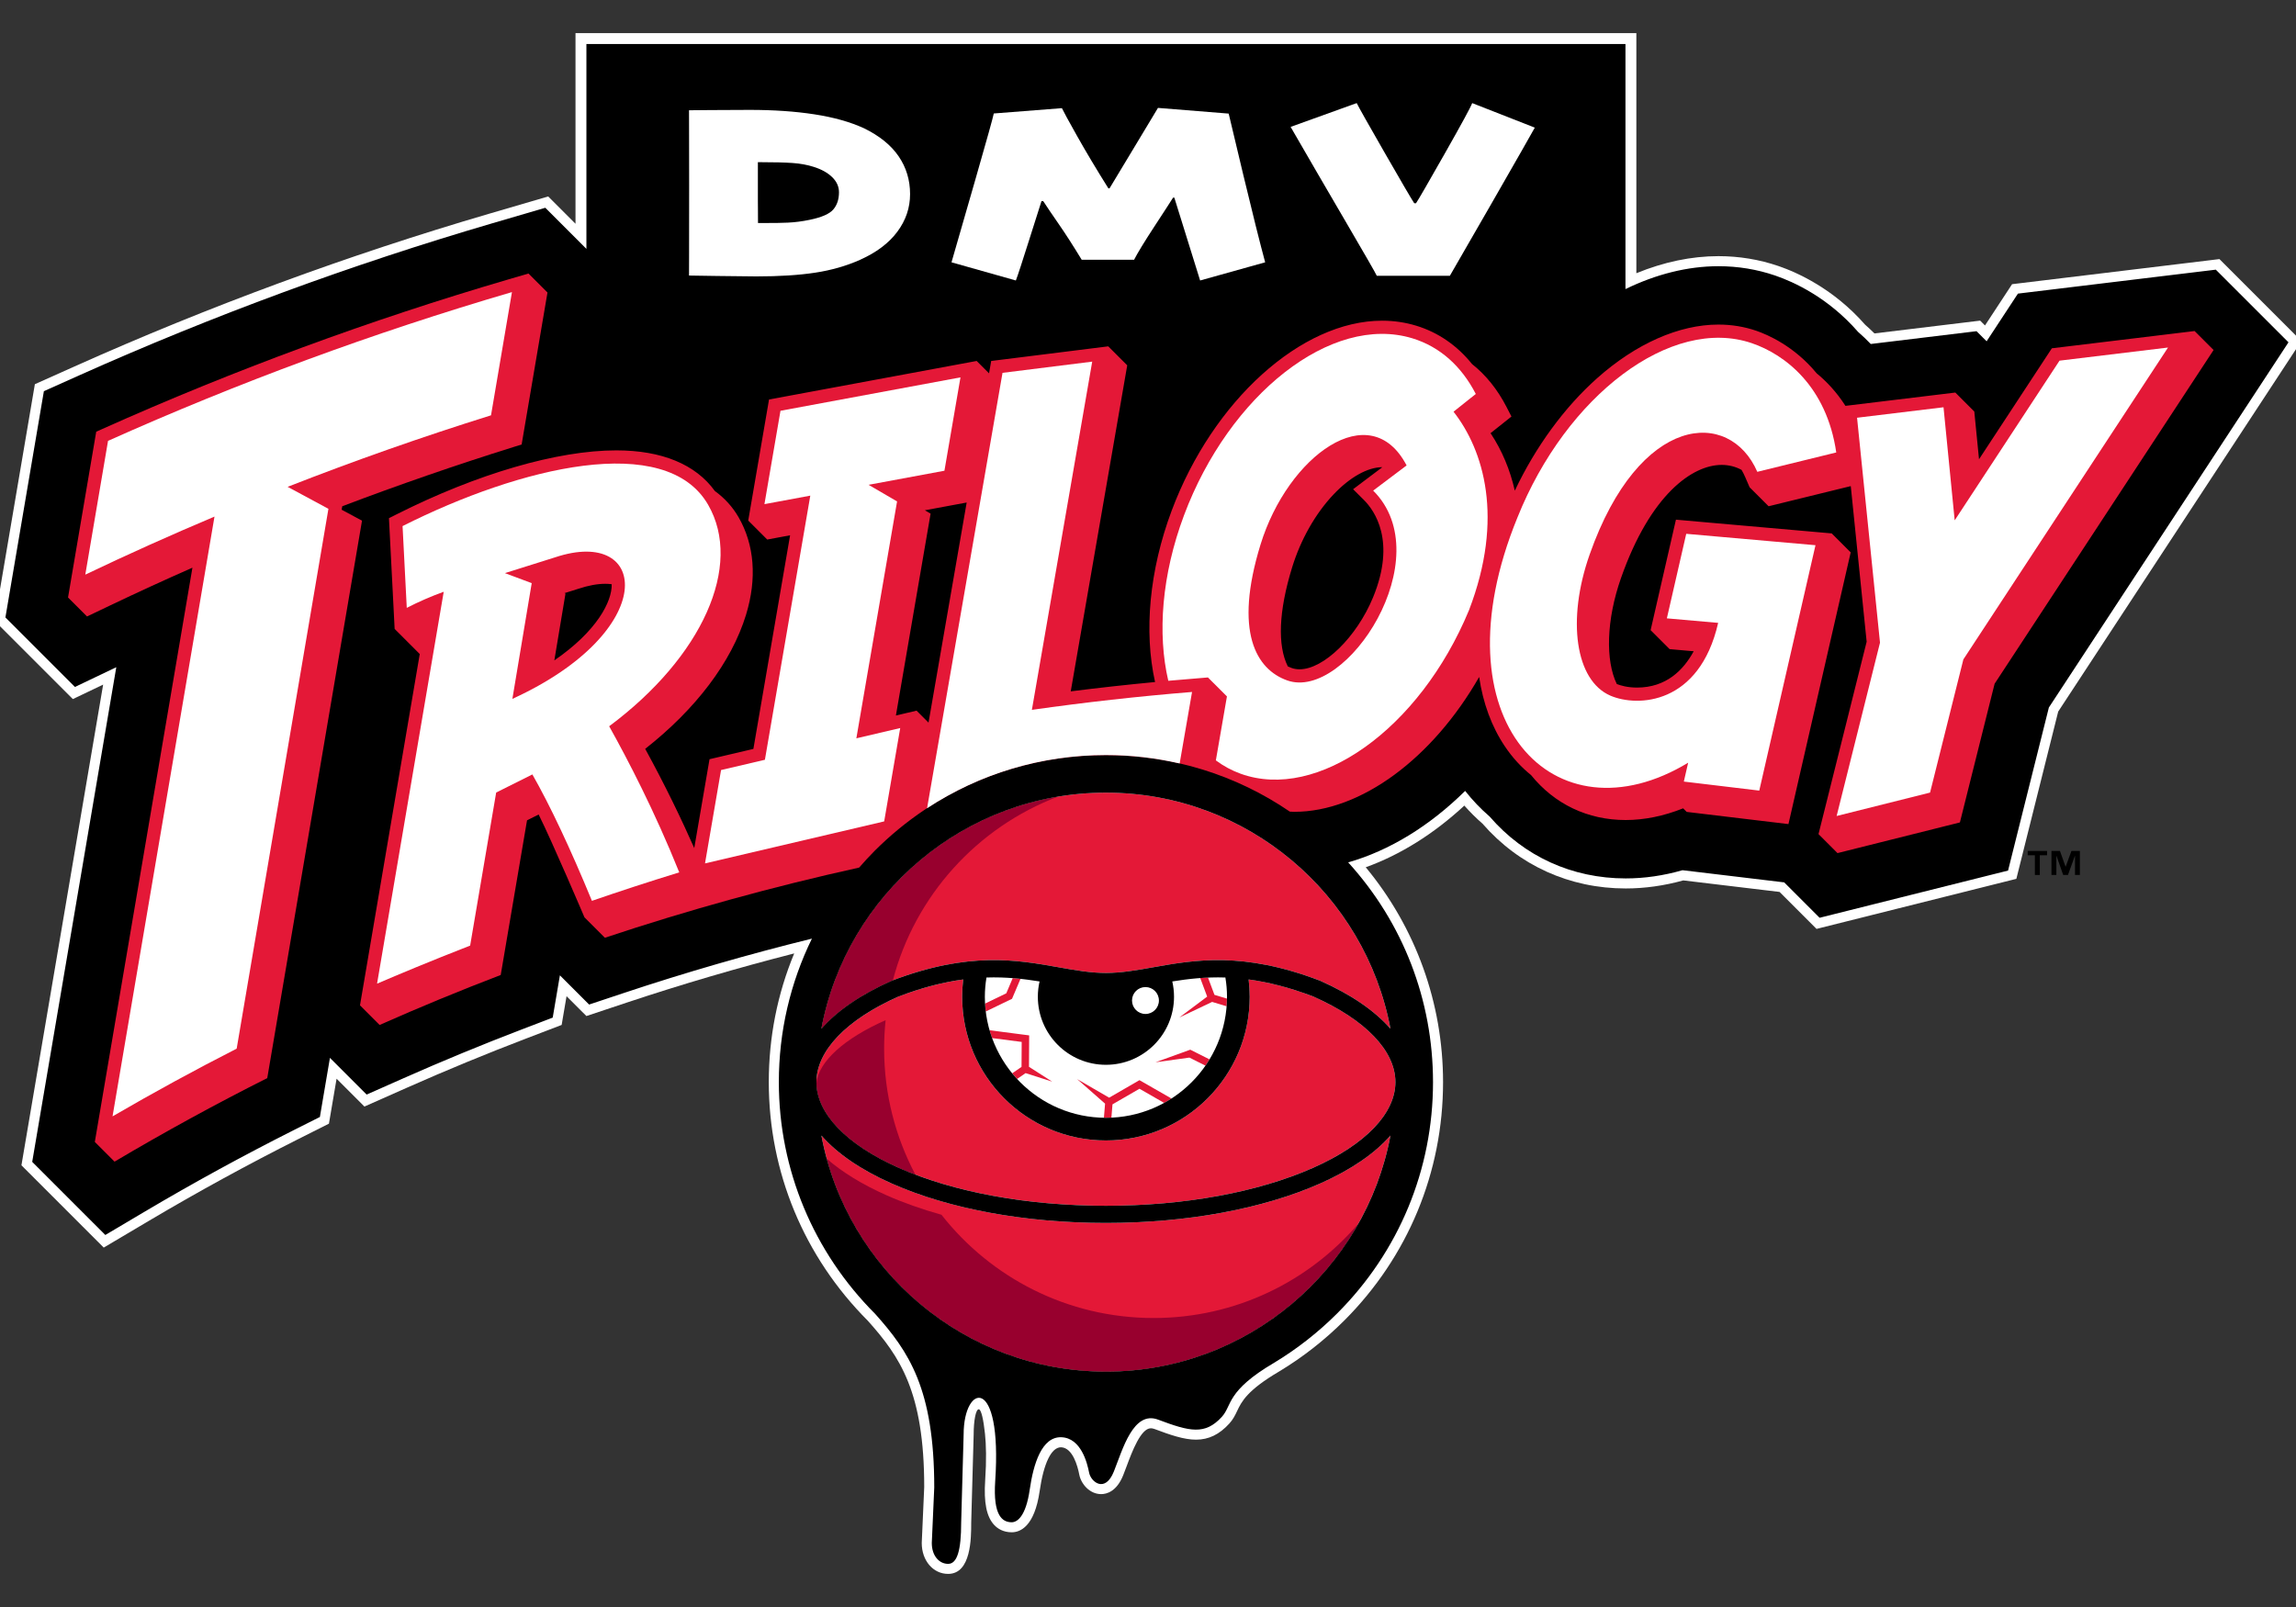 <?xml version="1.0" encoding="UTF-8" standalone="no"?>
<svg xmlns="http://www.w3.org/2000/svg" xmlns:xlink="http://www.w3.org/1999/xlink" xmlns:serif="http://www.serif.com/" width="100%" height="100%" viewBox="0 0 1000 700" version="1.1" xml:space="preserve" style="fill-rule:evenodd;clip-rule:evenodd;stroke-linejoin:round;stroke-miterlimit:2;">
  <rect x="0" y="0" width="1000" height="700" fill="#333333" stroke="none"/>
  <rect id="Artboard1" x="0" y="0" width="1000" height="700" style="fill:none;"></rect>
  <clipPath id="_clip1">
    <rect x="0" y="0" width="1000" height="700"></rect>
  </clipPath>
  <g clip-path="url(#_clip1)">
    <g id="trilogy">
      <path d="M966.66,112.86l-90.316,10.93l-11.8,17.979l-2.104,-2.104l-46.042,5.57c-1.313,-1.304 -2.663,-2.566 -4.042,-3.775c-13.779,-15.725 -29.591,-22.779 -37.812,-25.591c-8.329,-2.846 -17.109,-4.292 -26.1,-4.292c-11.779,0 -23.871,2.571 -35.746,7.438l-0,-104.596l-462.042,-0l0,83.05l-11.896,-11.896l-25.775,7.546c-61.354,17.966 -122.07,40.333 -180.454,66.471l-17.341,7.762l-17.525,103.096l34.066,34.067l13.192,-6.305l-35.588,209.392l35.842,35.842l19.908,-11.796c21.067,-12.483 42.842,-24.4 64.721,-35.413l13.459,-6.775l3.329,-19.583l12.129,12.129l18.692,-8.287c16.95,-7.513 34.216,-14.642 51.325,-21.184l15.883,-6.079l2.129,-12.525l8.65,8.646l17.471,-5.817c23.846,-7.945 48.371,-15.15 73.033,-21.454c-7.346,17.729 -11.066,36.546 -11.066,56.054c-0,39.18 15.329,76.105 43.166,103.988c13.9,15.575 24.521,30.854 24.529,72.4l-1.079,24.375c0,7.675 4.942,13.458 11.496,13.458c10.05,0 10.05,-15.658 10.046,-22.221l1.075,-38.566c-0,-5.875 0.904,-10.967 2.254,-10.925c1.092,0.162 2.029,4.683 2.667,10.616c0.516,4.834 0.691,11.455 0.091,20.317c-0.654,9.713 0.592,15.9 3.934,19.471c1.354,1.454 3.779,3.183 7.629,3.183c3.575,0 9.908,-2.325 12.158,-17.925c1.75,-12.141 5.079,-19.108 9.309,-19.108l0.004,-0c5.133,0.192 7.254,8.35 7.929,11.85c0.808,4.208 4.6,8.558 9.537,8.558c2.363,0 6.746,-1.071 9.613,-8.237c0.492,-1.225 0.996,-2.575 1.525,-3.992c2.296,-6.158 6.137,-16.454 10.517,-16.454c0.487,-0 1.037,0.112 1.633,0.337c6.729,2.53 12.729,4.625 18.025,4.625c5.529,0 10.137,-2.225 14.5,-7c1.679,-1.833 2.575,-3.712 3.442,-5.533c1.891,-3.975 4.245,-8.925 18.387,-17.233c10.242,-6.184 19.754,-13.638 28.275,-22.154c27.733,-27.734 43.004,-64.609 43.004,-103.83c0,-34.358 -11.912,-67.329 -33.675,-93.583c15.009,-5.392 29.675,-14.562 42.938,-26.862c2.483,2.812 5.133,5.445 7.916,7.866c15.846,18.209 37.98,28.229 62.371,28.229c8.259,0 16.696,-1.183 25.088,-3.508l41.925,5.021l16.1,16.104l87.033,-21.808l18.225,-72.854l105.908,-161.43l-35.675,-35.675Z" style="fill:#fff;fill-rule:nonzero;"></path>
      <path d="M481.674,345.276c61.575,0 112.971,44.375 123.921,102.821c-6.821,-7.812 -17.137,-14.908 -30.604,-20.883l-0.183,-0.075c-33.425,-12.75 -54.271,-9.046 -72.663,-5.775c-7.087,1.258 -13.779,2.45 -20.471,2.45c-6.691,-0 -13.383,-1.192 -20.471,-2.45c-18.391,-3.271 -39.237,-6.975 -72.662,5.775l-0.183,0.075c-13.471,5.975 -23.788,13.071 -30.609,20.887c10.946,-58.45 62.346,-102.825 123.925,-102.825" style="fill:#e41837;fill-rule:nonzero;"></path>
      <path d="M391.299,434.093c10.621,-4.042 19.904,-6.317 28.216,-7.442c-0.3,2.463 -0.458,4.971 -0.458,7.513c0,34.583 28.033,62.616 62.617,62.616c34.583,0 62.616,-28.033 62.616,-62.616c0,-2.542 -0.162,-5.05 -0.462,-7.513c8.317,1.121 17.6,3.396 28.221,7.442c22.696,10.092 35.712,23.671 35.712,37.271c0,13.616 -13.05,27.212 -35.804,37.308c-24.054,10.671 -56.117,16.55 -90.283,16.55c-34.167,0 -66.229,-5.879 -90.284,-16.55c-22.754,-10.096 -35.8,-23.692 -35.8,-37.308c0,-13.6 13.013,-27.179 35.709,-37.271" style="fill:#e41837;fill-rule:nonzero;"></path>
      <path d="M481.674,597.448c-61.575,-0 -112.971,-44.371 -123.921,-102.817c6.821,7.812 17.138,14.908 30.605,20.879c24.987,11.088 58.129,17.192 93.316,17.192c35.188,-0 68.329,-6.104 93.317,-17.192c13.471,-5.975 23.787,-13.075 30.608,-20.887c-10.946,58.45 -62.346,102.825 -123.925,102.825" style="fill:#e41837;fill-rule:nonzero;"></path>
      <path d="M481.674,463.82c16.379,0 29.654,-13.279 29.654,-29.654c0,-2.292 -0.262,-4.521 -0.754,-6.659c7.004,-1.125 14.534,-1.995 23.129,-1.712c0.45,2.725 0.705,5.517 0.705,8.371c-0,29.121 -23.609,52.733 -52.734,52.733c-29.125,0 -52.733,-23.612 -52.733,-52.733c-0,-2.854 0.25,-5.646 0.704,-8.371c8.592,-0.283 16.121,0.587 23.125,1.712c-0.492,2.138 -0.75,4.367 -0.75,6.659c0,16.375 13.275,29.654 29.654,29.654" style="fill:#fff;fill-rule:nonzero;"></path>
      <path d="M357.749,448.101c6.821,-7.813 17.138,-14.913 30.609,-20.888l0.183,-0.075c0.112,-0.045 0.229,-0.087 0.342,-0.129c9.629,-36.85 36.712,-66.637 71.895,-80c-52.02,8.713 -93.345,49.396 -103.029,101.092" style="fill:#98002e;fill-rule:nonzero;"></path>
      <path d="M391.39,508.673c2.358,1.045 4.8,2.045 7.308,3c-8.695,-16.388 -13.629,-35.08 -13.629,-54.925c0,-4.18 0.225,-8.309 0.654,-12.375c-18.012,7.975 -29.029,17.929 -30.129,27.25c0.163,13.529 13.188,27.02 35.796,37.05" style="fill:#98002e;fill-rule:nonzero;"></path>
      <path d="M481.674,597.448c47.134,-0 88.304,-26 109.938,-64.409c-21.525,25.142 -53.479,41.079 -89.171,41.079c-37.508,0 -70.908,-17.595 -92.396,-44.983c-8.562,-2.396 -16.608,-5.233 -23.962,-8.496c-10.484,-4.65 -19.188,-10.008 -25.992,-15.891c14.671,53.37 63.612,92.7 121.583,92.7" style="fill:#98002e;fill-rule:nonzero;"></path>
      <path d="M440.842,467.533c0.688,0.842 1.404,1.663 2.146,2.459l3.7,-2.55l11.592,3.716l-10.113,-6.454l0.079,-13.696l-17.254,-2.237l0,0.004c0.154,0.529 0.317,1.054 0.483,1.579c0.03,0.088 0.059,0.179 0.088,0.267c0.171,0.521 0.35,1.042 0.537,1.558l0,0.004l12.888,1.671l-0.067,10.867l-4.079,2.812Z" style="fill:#e41837;fill-rule:nonzero;"></path>
      <path d="M444.47,426.378c-1.113,-0.117 -2.242,-0.221 -3.388,-0.313l-2.808,6.617l-9.246,4.467c0.062,1.158 0.167,2.312 0.304,3.45l11.446,-5.529l3.692,-8.692Z" style="fill:#e41837;fill-rule:nonzero;"></path>
      <path d="M503.259,462.717l14.779,-2.034l6.988,3.509c0.617,-0.892 1.212,-1.805 1.779,-2.734l-8.4,-4.221l-15.146,5.48Z" style="fill:#e41837;fill-rule:nonzero;"></path>
      <path d="M528.947,433.352l-2.813,-7.521c-1.146,0.05 -2.275,0.117 -3.387,0.196l3.025,8.087l-12.121,9.096l14.275,-6.779l6.317,1.9c0.087,-1.104 0.137,-2.217 0.154,-3.338l-5.45,-1.641Z" style="fill:#e41837;fill-rule:nonzero;"></path>
      <path d="M483.085,478.142l-13.95,-8.092l12.171,10.692l-0.504,6.146c0.291,0.004 0.583,0.008 0.871,0.008c0.8,0 1.595,-0.021 2.387,-0.054l0.475,-5.792l11.754,-6.795l10.738,6.158c1.091,-0.6 2.154,-1.233 3.196,-1.908l-13.938,-7.992l-13.2,7.629Z" style="fill:#e41837;fill-rule:nonzero;"></path>
      <path d="M605.595,448.095c-6.82,-7.812 -17.137,-14.908 -30.604,-20.883l-0.183,-0.075c-33.425,-12.746 -54.271,-9.042 -72.663,-5.775c-7.087,1.262 -13.783,2.45 -20.47,2.45c-6.692,-0 -13.384,-1.188 -20.471,-2.45c-18.392,-3.267 -39.238,-6.971 -72.663,5.775l-0.183,0.075c-13.471,5.979 -23.788,13.075 -30.608,20.887c10.945,-58.45 62.345,-102.821 123.925,-102.821c61.575,0 112.97,44.371 123.92,102.817m-123.92,15.725c16.379,0 29.654,-13.279 29.654,-29.654c-0,-2.292 -0.263,-4.521 -0.754,-6.658c7.004,-1.125 14.533,-1.996 23.129,-1.713c0.45,2.725 0.704,5.517 0.704,8.371c-0,29.121 -23.608,52.733 -52.733,52.733c-29.125,0 -52.734,-23.612 -52.734,-52.733c0,-2.854 0.25,-5.646 0.704,-8.371c8.592,-0.283 16.121,0.588 23.125,1.713c-0.491,2.137 -0.75,4.366 -0.75,6.658c0,16.375 13.275,29.654 29.655,29.654m90.283,44.854c-24.054,10.671 -56.117,16.546 -90.283,16.546c-34.167,0 -66.23,-5.875 -90.284,-16.546c-22.754,-10.096 -35.804,-23.696 -35.804,-37.312c0,-13.6 13.017,-27.179 35.713,-37.267c10.62,-4.046 19.904,-6.321 28.212,-7.442c-0.296,2.463 -0.454,4.967 -0.454,7.513c-0,34.579 28.033,62.612 62.617,62.612c34.579,0 62.616,-28.033 62.616,-62.612c0,-2.546 -0.162,-5.05 -0.462,-7.513c8.312,1.121 17.6,3.396 28.221,7.442c22.695,10.088 35.708,23.667 35.708,37.267c-0,13.616 -13.046,27.216 -35.8,37.312m-90.283,88.775c-61.575,0 -112.971,-44.375 -123.921,-102.821c6.821,7.813 17.137,14.909 30.604,20.884c24.987,11.087 58.129,17.191 93.317,17.191c35.187,0 68.329,-6.104 93.316,-17.191c13.471,-5.975 23.788,-13.075 30.609,-20.888c-10.946,58.45 -62.346,102.825 -123.925,102.825m483.395,-479.987l-86.183,10.429l-13.637,20.771l-4.4,-4.4l-46.063,5.575c-1.762,-1.838 -3.608,-3.6 -5.533,-5.279c-13.1,-15.055 -28.142,-21.817 -36.125,-24.546c-7.871,-2.692 -16.175,-4.059 -24.684,-4.059c-13.329,0 -27.108,3.45 -40.491,9.967l-0,-106.754l-452.55,-0l-0,89.237l-17.904,-17.904l-23.284,6.821c-61.166,17.913 -121.696,40.204 -179.9,66.263l-15.204,6.808l-16.754,98.562l30.279,30.28l18.013,-8.605l-36.621,215.475l31.841,31.846l16.988,-10.066c21.154,-12.538 43.017,-24.5 64.979,-35.555l11.483,-5.779l4.38,-25.754l15.991,15.992l15.954,-7.071c17.021,-7.542 34.359,-14.7 51.53,-21.267l13.554,-5.187l3.129,-18.413l12.725,12.725l14.908,-4.966c27.021,-9.005 54.425,-16.917 82.125,-23.75c-9.404,19.225 -14.4,40.475 -14.4,62.504c0,38.054 15.071,74.075 41.975,100.983c14.6,16.346 25.713,32.55 25.713,75.596l-1.071,24.183c-0,5.534 3.187,9.083 7.117,9.083c3.933,0 5.675,-5.858 5.675,-17.97l1.075,-38.442c-0,-22.046 16.895,-26.229 13.754,20.304c-1.042,15.409 3.283,17.984 7.191,17.984c2.338,-0 6.138,-2.434 7.83,-14.175c1.616,-11.217 5.237,-23.171 13.808,-22.855c8.571,0.317 11.267,11.267 12.058,15.392c0.796,4.129 6.984,9.05 10.792,-0.475c3.808,-9.521 8.425,-26.667 19.283,-22.579c13.809,5.196 20.409,6.804 27.754,-1.234c4.513,-4.929 1.78,-11.212 22.796,-23.562c9.825,-5.929 19.121,-13.179 27.442,-21.5c26.908,-26.904 41.725,-62.679 41.725,-100.733c-0,-35.734 -13.071,-69.459 -36.946,-95.717c17.942,-5.112 35.467,-15.85 50.942,-31.129c3.229,4.092 6.791,7.829 10.658,11.162c15.033,17.409 35.975,26.955 59.267,26.955c8.158,-0 16.446,-1.2 24.741,-3.58l44.296,5.305l15.421,15.42l82.079,-20.566l17.771,-71.025l104.363,-159.075l-31.655,-31.65Z" style="fill-rule:nonzero;"></path>
      <path d="M883.143,372.543l3.133,-0l0,8.591l2.15,0l0,-8.591l3.15,-0l0,-1.871l-8.433,-0l-0,1.871Z" style="fill-rule:nonzero;"></path>
      <path d="M902.195,370.671l-2.516,6.842l-0.046,-0l-2.442,-6.842l-3.7,0l0,10.463l2.138,-0l-0,-8.313l0.054,0l2.921,8.313l2.075,-0l3.012,-8.313l0.054,0l0,8.313l2.13,-0l-0,-10.463l-3.68,0Z" style="fill-rule:nonzero;"></path>
      <path d="M598.008,260.238c-7.13,17.262 -21.488,31.308 -32.005,31.308c-1.233,0 -2.358,-0.187 -3.45,-0.575c-0.575,-0.2 -1.12,-0.437 -1.658,-0.687c-4.554,-9.125 -4.012,-23.996 1.871,-43.109c3.733,-12.129 10.108,-23.383 17.95,-31.7c7.179,-7.604 14.962,-11.97 21.362,-11.975l-12.745,9.6l4.691,4.675c4.588,4.563 14.15,17.838 3.984,42.463m-193.596,54.529l-5.209,-5.208l-9,2.112l15.109,-87.941l-2.496,-1.455l18.208,-3.379l-16.612,95.871Zm-162.979,-27.104l4.862,-29.104l-0.467,-0.175l5.992,-1.888l0.088,-0.025c4.329,-1.441 8.27,-2.171 11.712,-2.171c0.904,0 1.854,0.055 2.804,0.184c0.192,7.537 -6.487,20.471 -24.991,33.179m714.408,-143.467l-62.175,7.521l-31.725,48.333l-2.054,-20.783l-8.267,-8.271l-47.858,5.792c-3.817,-5.988 -8.225,-10.629 -12.563,-14.2c-9.725,-11.838 -21.412,-16.842 -26.3,-18.517c-5.216,-1.783 -10.75,-2.687 -16.454,-2.687c-17.142,-0 -35.904,8.296 -52.833,23.358c-14.292,12.721 -26.792,29.871 -35.854,48.992c-2.05,-9.088 -5.571,-17.521 -10.559,-25.05l9.1,-7.25l-2.158,-4.188c-3.925,-7.621 -8.996,-13.9 -15.004,-18.671c-6.504,-8.087 -14.754,-13.791 -24.325,-16.704c-4.742,-1.446 -9.742,-2.179 -14.854,-2.179c-35.163,0 -73.713,34.813 -91.659,82.779c-9.708,25.946 -12.146,52.634 -7.221,74.617c-12.237,1.162 -24.508,2.517 -36.725,4.062l24.6,-142.016l-8.266,-8.267l-50.984,6.371l-0.933,5.383l-5.392,-5.387l-90.433,16.787l-9.058,52.729l8.271,8.271l9.962,-1.85l-15.987,93.054l-19.105,4.48l-6.65,38.716c-5.504,-12.429 -12.583,-27.187 -21.366,-43.225c21.958,-17.254 37.591,-37.716 43.916,-58.408c4.817,-15.754 3.688,-30.454 -3.262,-42.508c-2.608,-4.521 -6.079,-8.321 -10.317,-11.4c-8.35,-11.584 -23.075,-17.7 -42.908,-17.7c-25.679,-0 -60.554,10.15 -95.688,27.85l-3.345,1.683l2.475,48.242l10.937,10.937l-26.029,153.029l8.546,8.546c17.35,-7.692 34.937,-14.958 52.75,-21.771l11.458,-67.366l5.063,-2.534c6.162,12.388 19.95,44.788 19.95,44.788l8.895,8.896c36.105,-12.03 73.055,-22.25 110.746,-30.571c2.163,-2.484 4.388,-4.929 6.742,-7.279c26.908,-26.909 62.679,-41.725 100.733,-41.725c29.004,-0 56.675,8.633 80.113,24.641c0.637,0.025 1.266,0.079 1.908,0.079l0.004,0c29.067,0 60.304,-23.379 80.534,-58.737c1.683,11.375 5.408,21.592 11.2,30.217c3.279,4.883 7.108,9.066 11.391,12.504c10.25,12.679 24.704,19.591 41.229,19.591c8.146,0 16.588,-1.737 25.025,-5.091l1.546,1.55l44.321,5.308l27.113,-118.35l-8.271,-8.271l-67.846,-5.979l-11.025,48.125l8.271,8.267l10.487,0.925c-4.471,8.254 -12.016,15.816 -24.675,15.821c-4.125,-0 -7.141,-0.888 -8.816,-1.546c-4.975,-10.259 -4.6,-27.884 1.85,-46.225c12.77,-36.292 31.02,-49.225 43.841,-49.225c3.109,-0 6.021,0.75 8.642,2.162c0.575,0.984 1.108,2.029 1.587,3.138l1.93,4.446l8.27,8.266l35.784,-8.775l6.916,67.788l-20.966,83.804l8.271,8.271l53.312,-13.359l15.117,-60.416l95.371,-145.371l-8.267,-8.267Z" style="fill:#e41837;fill-rule:nonzero;"></path>
      <path d="M47.895,263.759c11.866,-5.671 23.85,-11.159 35.916,-16.479l-42.512,250.133l8.591,8.592c21.7,-12.859 43.88,-25 66.513,-36.392l41.267,-242.808l-8.863,-4.775l0.254,-1.509c24.704,-9.371 49.667,-18.016 74.775,-25.858l3.359,-1.05l11.254,-66.2l-8.271,-8.267l-8.817,2.579c-60.066,17.592 -119.5,39.484 -176.654,65.071l-2.8,1.254l-12.275,72.213l8.271,8.267l9.992,-4.771Z" style="fill:#e41837;fill-rule:nonzero;"></path>
      <path d="M223.162,304.423l8.421,-50.412l-11.667,-4.363l21.909,-6.895c40.879,-13.596 45.85,32.154 -18.663,61.67m85.258,-84.545c-18.412,-31.942 -81.929,-16.488 -133.087,9.279l1.829,35.625c5.188,-2.671 10.55,-5.009 16.096,-7.013l-29.033,170.709c9.041,-3.888 23.066,-9.763 40.541,-16.588l11.338,-66.667l15.766,-7.883c7.655,13.379 16.63,32.438 25.938,55.054c12.146,-4.179 24.904,-8.366 38.037,-12.396c-10.725,-26.658 -22.345,-49.004 -30.525,-63.645c40.613,-30.25 58.371,-69.988 43.1,-96.475" style="fill:#fff;fill-rule:nonzero;"></path>
      <path d="M390.708,218.415l-12.412,-7.234l33.042,-6.133l6.987,-40.667l-78.396,14.554l-6.987,40.667l19.975,-3.708l-19.771,115.054l-19.1,4.479l-6.988,40.663l78.034,-18.296l6.987,-40.667l-19.104,4.479l17.733,-103.191Z" style="fill:#fff;fill-rule:nonzero;"></path>
      <path d="M897.005,157.099l-45.659,69.559l-4.866,-49.255l-37.659,4.559l9.996,97.987l-18.887,75.492l40.687,-10.196l14.513,-58.017l89.129,-135.845l-47.254,5.716Z" style="fill:#fff;fill-rule:nonzero;"></path>
      <path d="M598.077,213.704c29.237,29.112 -11.604,91.837 -37.442,82.683c-13.487,-4.779 -23.346,-21.112 -11.629,-59.171c11.908,-38.679 47.8,-64.829 63.625,-34.479l-14.554,10.967Zm44.691,-42.096c-6.129,-11.896 -15.445,-20.538 -27.629,-24.246c-35.262,-10.737 -79.779,24.521 -99.462,77.121c-9.717,25.975 -11.621,51.6 -6.838,72.062l17.271,-1.454l8.271,8.267l-4.825,27.858c3.296,2.45 6.917,4.421 10.858,5.838c33.334,11.991 77.813,-19.209 99.404,-71.279c15.4,-40.13 6.396,-69.688 -6.745,-86.446l9.695,-7.721Z" style="fill:#fff;fill-rule:nonzero;"></path>
      <path d="M213.855,180.911l9.121,-53.675c-60.496,17.717 -119.233,39.421 -175.921,64.8l-9.904,58.271c18.521,-8.846 37.283,-17.271 56.271,-25.283l-44.404,261.258c17.716,-10.304 35.741,-20.15 54.066,-29.5l39.963,-235.146l-17.771,-9.575c29.037,-11.375 58.575,-21.775 88.579,-31.15" style="fill:#fff;fill-rule:nonzero;"></path>
      <path d="M481.674,328.903c10.95,0 21.7,1.267 32.116,3.659l5.396,-31.146c-23.466,1.908 -46.725,4.517 -69.758,7.792l26.275,-151.684l-39.067,4.884l-32.854,189.65c22.958,-15.055 49.796,-23.155 77.892,-23.155" style="fill:#fff;fill-rule:nonzero;"></path>
      <path d="M765.373,205.522l34.391,-8.434c-4.171,-28.716 -22.237,-42.625 -36.725,-47.583c-35.141,-12.017 -80.9,22.767 -102.179,76.033c-36.246,88.7 16.363,141.859 74.4,106.692l-1.883,8.217l32.854,3.933l24.487,-106.892l-56.295,-4.958l-8.438,36.821l22.342,1.967c-8.163,35.7 -35.134,36.82 -46.967,31.691c-15.2,-6.591 -19.046,-32.937 -9.012,-61.45c21.641,-61.512 60.991,-63.762 73.025,-36.037" style="fill:#fff;fill-rule:nonzero;"></path>
      <path d="M493.037,435.818c0,-3.238 2.621,-5.859 5.858,-5.859c3.234,0 5.859,2.621 5.859,5.859c-0,3.233 -2.625,5.858 -5.859,5.858c-3.237,-0 -5.858,-2.625 -5.858,-5.858" style="fill:#fff;fill-rule:nonzero;"></path>
      <path d="M365.409,83.731c-0,-2.442 -0.979,-4.621 -2.938,-6.542c-1.954,-1.921 -4.637,-3.421 -8.046,-4.496c-2.804,-0.9 -5.883,-1.462 -9.237,-1.695c-3.358,-0.234 -7.888,-0.35 -13.596,-0.35l-1.508,-0l-0,16.908c-0,1.146 0.008,2.504 0.029,4.062c0.017,1.563 0.025,3.405 0.025,5.521l2.154,0c4.163,0.038 7.788,-0.016 10.875,-0.162c3.088,-0.142 6.267,-0.554 9.533,-1.238c5.205,-1.075 8.625,-2.583 10.259,-4.525c1.633,-1.937 2.45,-4.433 2.45,-7.483m30.962,0.808c0,5.959 -1.85,11.425 -5.546,16.396c-3.7,4.975 -9.12,9.054 -16.262,12.25c-5.963,2.658 -12.483,4.525 -19.575,5.6c-7.092,1.079 -15.608,1.617 -25.55,1.617c-3.625,-0 -9.308,-0.063 -17.042,-0.188c-7.737,-0.125 -11.841,-0.187 -12.304,-0.187c0,-0.396 0.008,-2.963 0.025,-7.704c0.017,-4.738 0.029,-15.238 0.029,-31.5c0,-8.542 -0.012,-15.767 -0.029,-21.675c-0.017,-5.905 -0.025,-9.609 -0.025,-11.117c0.5,-0 3.625,-0.029 9.367,-0.083c5.746,-0.055 11.45,-0.08 17.125,-0.08c10.375,0 19.754,0.646 28.137,1.938c8.379,1.292 15.55,3.304 21.513,6.033c6.783,3.3 11.833,7.384 15.158,12.25c3.317,4.863 4.979,10.346 4.979,16.45" style="fill:#fff;fill-rule:nonzero;"></path>
      <path d="M551.03,114.263l-28.329,7.916l-11.237,-36.1l-0.55,0.021c-0.717,1.183 -3.359,5.258 -7.917,12.225c-4.558,6.967 -7.575,11.904 -9.046,14.813l-22.833,-0c-3.729,-6.13 -7.038,-11.28 -9.925,-15.438c-2.883,-4.162 -5.154,-7.517 -6.804,-10.062l-0.775,-0.034c-0.684,2.046 -2.488,7.729 -5.417,17.046c-2.933,9.317 -4.846,15.158 -5.746,17.529l-28.033,-7.916c2.262,-7.788 5.804,-20.084 10.633,-36.888c4.829,-16.8 7.425,-26.117 7.784,-27.946l29.67,-2.316c0.609,1.329 2.817,5.379 6.621,12.145c3.804,6.767 8.346,14.367 13.625,22.805l0.484,-0c3.483,-5.78 7.708,-12.8 12.683,-21.055c4.971,-8.258 7.779,-12.925 8.425,-14.004l30.8,2.479c0.217,1.042 2.346,9.971 6.383,26.788c4.038,16.821 7.204,29.483 9.504,37.992" style="fill:#fff;fill-rule:nonzero;"></path>
      <path d="M668.465,55.595c-1.367,2.513 -7.7,13.617 -19.008,33.317c-11.309,19.704 -17.305,30.108 -17.988,31.221l-31.821,-0c-0.466,-1.075 -4.858,-8.721 -13.166,-22.93c-8.313,-14.208 -16.434,-28.187 -24.367,-41.929l28.779,-10.366c0.858,1.758 4.938,8.995 12.238,21.712c7.3,12.717 11.575,20.025 12.829,21.925l0.754,0c1.004,-1.471 5.187,-8.687 12.537,-21.658c7.355,-12.967 11.338,-20.296 11.946,-21.979l27.267,10.687Z" style="fill:#fff;fill-rule:nonzero;"></path>
    </g>
  </g>
</svg>

